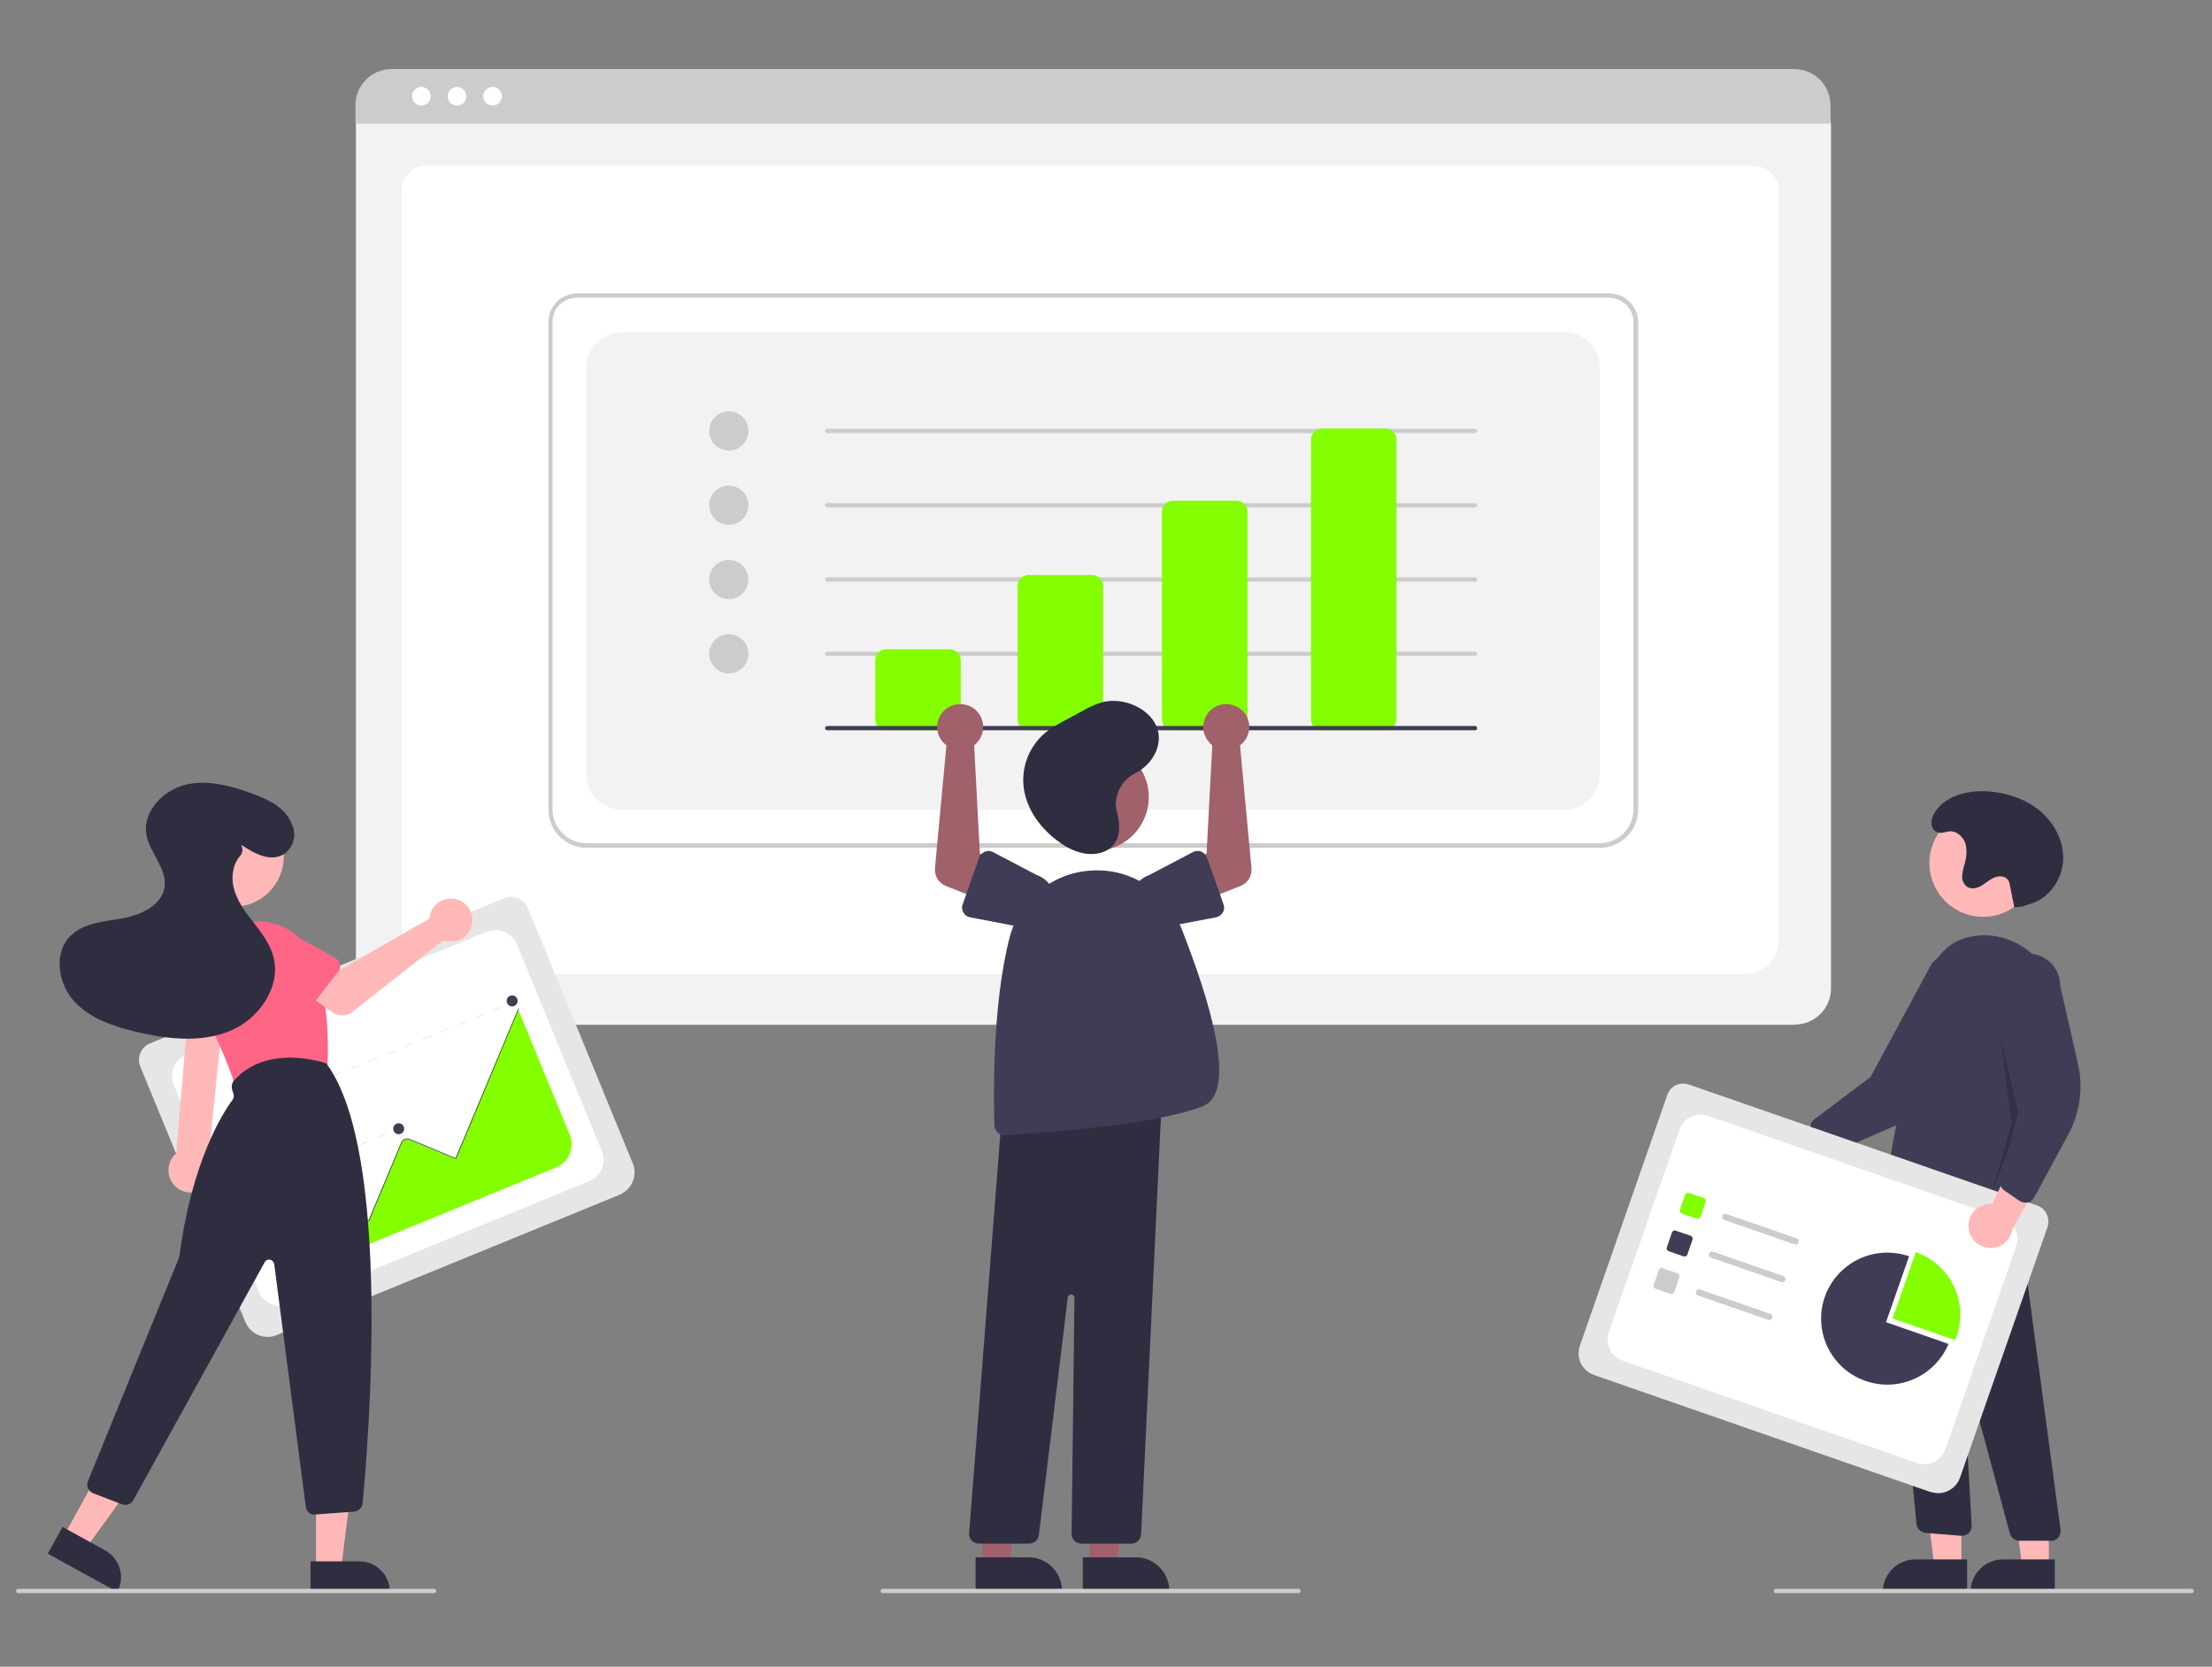 <?xml version="1.0" encoding="UTF-8"?>
<svg id="Capa_1" xmlns="http://www.w3.org/2000/svg" version="1.1" viewBox="0 0 926 697.7">
  <rect x="0" y="0" width="926" height="697.7" fill="#808080" stroke="none"/>
  <!-- Generator: Adobe Illustrator 29.1.0, SVG Export Plug-In . SVG Version: 2.1.0 Build 142)  -->
  <defs>
    <style>
      .st0 {
        fill: #ff6584;
      }

      .st1 {
        isolation: isolate;
        opacity: .2;
      }

      .st2 {
        fill: #2f2e41;
      }

      .st3 {
        fill: #e6e6e6;
      }

      .st4 {
        fill: #3f3d56;
      }

      .st5 {
        fill: #ccc;
      }

      .st6 {
        fill: #ffb8b8;
      }

      .st7 {
        fill: #fff;
      }

      .st8 {
        fill: #83ff00;
      }

      .st9 {
        fill: #f2f2f2;
      }

      .st10 {
        fill: #a0616a;
      }
    </style>
  </defs>
  <path class="st9" d="M751.3,429H164.1c-8.3,0-15.1-6.8-15.1-15.1V52.5c0-6.1,5-11,11.1-11.1h595.1c6.2,0,11.3,5,11.3,11.2v361.2c0,8.3-6.8,15.1-15.1,15.1Z"/>
  <path class="st7" d="M729.9,407.7H182.7c-8,0-14.5-6.1-14.5-13.6V79.4c0-5.6,4.8-10.1,10.8-10.1h554.6c6,0,11,4.6,11,10.3v314.5c0,7.5-6.5,13.6-14.5,13.6Z"/>
  <path class="st5" d="M766.2,51.7H148.8v-7.7c0-8.4,6.8-15.1,15.2-15.1h587.1c8.4,0,15.2,6.8,15.2,15.1v7.7Z"/>
  <ellipse class="st7" cx="176.4" cy="40.3" rx="3.9" ry="3.9"/>
  <ellipse class="st7" cx="191.3" cy="40.3" rx="3.9" ry="3.9"/>
  <ellipse class="st7" cx="206.2" cy="40.3" rx="3.9" ry="3.9"/>
  <path class="st5" d="M669.7,354.9H245.6c-8.9,0-16-7.2-16-16v-204.1c0-6.6,5.4-12,12-12h432c6.7,0,12.2,5.4,12.2,12.2v203.9c0,8.8-7.2,16-16,16ZM241.5,124.6c-5.6,0-10.2,4.5-10.2,10.1v204.1c0,7.8,6.4,14.2,14.2,14.2h424.1c7.8,0,14.2-6.4,14.2-14.2v-203.9c0-5.7-4.6-10.3-10.4-10.3H241.5Z"/>
  <path class="st9" d="M260.2,338.9h394.8c8.1,0,14.7-6.6,14.7-14.6v-170.6c0-8.1-6.6-14.6-14.7-14.6h-394.8c-8.1,0-14.7,6.6-14.7,14.6v170.6c0,8.1,6.6,14.6,14.7,14.6Z"/>
  <ellipse class="st5" cx="305.1" cy="180.4" rx="8.2" ry="8.2"/>
  <ellipse class="st5" cx="305.1" cy="211.5" rx="8.2" ry="8.2"/>
  <ellipse class="st5" cx="305.1" cy="242.6" rx="8.2" ry="8.2"/>
  <ellipse class="st5" cx="305.1" cy="273.7" rx="8.2" ry="8.2"/>
  <path class="st5" d="M617.5,181.3h-271.2c-.5,0-.9-.4-.9-.9s.4-.9.9-.9h271.2c.5,0,.9.4.9.9s-.4.9-.9.9Z"/>
  <path class="st5" d="M617.5,212.4h-271.2c-.5,0-.9-.4-.9-.9s.4-.9.9-.9h271.2c.5,0,.9.4.9.9s-.4.9-.9.9Z"/>
  <path class="st5" d="M617.5,243.5h-271.2c-.5,0-.9-.4-.9-.9s.4-.9.9-.9h271.2c.5,0,.9.4.9.9s-.4.9-.9.9Z"/>
  <path class="st5" d="M617.5,274.6h-271.2c-.5,0-.9-.4-.9-.9s.4-.9.9-.9h271.2c.5,0,.9.4.9.9s-.4.9-.9.9Z"/>
  <path class="st8" d="M397.6,305.7h-26.6c-2.5,0-4.6-2-4.6-4.6v-24.7c0-2.5,2.1-4.6,4.6-4.6h26.6c2.5,0,4.6,2,4.6,4.6v24.7c0,2.5-2.1,4.6-4.6,4.6Z"/>
  <path class="st8" d="M457.2,305.7h-26.6c-2.5,0-4.6-2-4.6-4.6v-55.8c0-2.5,2.1-4.6,4.6-4.6h26.6c2.5,0,4.6,2,4.6,4.6v55.8c0,2.5-2.1,4.6-4.6,4.6Z"/>
  <path class="st8" d="M517.6,305.7h-26.6c-2.5,0-4.6-2-4.6-4.6v-86.9c0-2.5,2.1-4.6,4.6-4.6h26.6c2.5,0,4.6,2,4.6,4.6v86.9c0,2.5-2.1,4.6-4.6,4.6Z"/>
  <path class="st8" d="M580,305.7h-26.6c-2.5,0-4.6-2-4.6-4.6v-117.1c0-2.5,2.1-4.6,4.6-4.6h26.6c2.5,0,4.6,2,4.6,4.6v117.1c0,2.5-2.1,4.6-4.6,4.6Z"/>
  <path class="st4" d="M617.5,305.7h-271.2c-.5,0-.9-.4-.9-.9s.4-.9.9-.9h271.2c.5,0,.9.4.9.9s-.4.9-.9.9Z"/>
  <path class="st6" d="M736.7,476.3c2.8-4.2,8.5-5.4,12.8-2.6.5.3.9.6,1.3,1l29.1-15-1.8,16.9-27.4,11.6c-3.8,3.5-9.6,3.2-13.1-.5-2.9-3.1-3.3-7.9-.9-11.4Z"/>
  <path class="st4" d="M761.7,482.6c-.7-.5-1.1-1.2-1.4-2l-2.3-7.5c-.5-1.7,0-3.5,1.5-4.5l23.6-17.8,25.5-47.3c4.5-5.8,12.8-6.8,18.6-2.3,5.8,4.5,6.8,12.8,2.3,18.6l-14.5,30.6c-4.4,9.3-12,16.7-21.5,20.8l-27.6,12c-1.1.5-2.3.5-3.4,0-.3-.1-.6-.3-.8-.5Z"/>
  <ellipse class="st6" cx="830.2" cy="361.3" rx="22.5" ry="22.5"/>
  <polygon class="st6" points="821.1 656 809.8 656 804.5 612.8 821.1 612.8 821.1 656"/>
  <path class="st2" d="M801.8,652.8h21.7v13.6h-35.3c0-7.5,6.1-13.6,13.6-13.6Z"/>
  <polygon class="st6" points="857.7 656 846.5 656 841.2 612.8 857.7 612.8 857.7 656"/>
  <path class="st2" d="M838.5,652.8h21.7v13.6h-35.3c0-7.5,6.1-13.6,13.6-13.6h0Z"/>
  <path class="st2" d="M858.6,645h-13.2c-1.9,0-3.5-1.3-4-3l-18.9-70.1c0-.2-.3-.4-.6-.3-.2,0-.4.3-.3.5l3.8,66.5c.1,2.3-1.6,4.2-3.9,4.3-.2,0-.4,0-.6,0l-14.8-1.2c-2-.2-3.5-1.7-3.8-3.6l-13.5-139.7,5.2,3.1,48.9-8.3,19.7,147.2c.3,2.3-1.3,4.3-3.5,4.6-.2,0-.4,0-.5,0Z"/>
  <path class="st4" d="M805.2,513.1c-5.4,0-10.7-1.5-15.3-4.3-1.5-.9-2.2-2.5-2-4.2,1.7-10.5,10.7-64.4,18.9-93.8,3.3-12,10.7-18.4,21.9-19.2,16.4-1.1,30.9,11.7,32.4,28.5,2.7,29.7-8.2,71.8-13,88.6-.6,2.2-2.9,3.4-5.1,2.8-.5-.1-1-.4-1.4-.7l-9.8-7.6c-1.2-.9-3-.9-4.1.2-8.2,7.3-16.1,9.6-22.6,9.6Z"/>
  <polygon class="st1" points="837.6 434.7 845.8 469.4 833.9 498.7 842.1 470.4 837.6 434.7"/>
  <path class="st2" d="M843.1,379.8c2,0,4-.3,5.9-1.1.8-.3,1.7-.6,2.5-.9,7.2-2.8,12-10.5,12.2-18.2.2-7.7-3.8-15.2-9.8-20.2s-13.7-7.5-21.4-8.1c-8.3-.6-17.7,1.5-22.3,8.4-1.2,1.8-2.1,4.1-1.4,6.3.2.7.6,1.3,1.1,1.7,2.1,1.8,4.1.5,6.3.3,2.9-.2,5.5,2.2,6.5,4.9.9,2.8.5,5.8-.2,8.6-.6,1.7-.9,3.4-1.1,5.2-.1,1.8.7,3.6,2.2,4.6,1.8,1.1,4.2.5,6-.6s3.4-2.6,5.4-3.4,4.6-.6,5.7,1.2c.4.6.6,1.4.7,2.1,1,4.7.8,4.4,1.8,9h0Z"/>
  <path class="st3" d="M808.2,624.6l-140.9-49c-5-1.8-7.7-7.2-5.9-12.3l36.6-105c1.3-3.7,5.3-5.6,9-4.3l145.7,50.6c3.8,1.3,5.7,5.4,4.4,9.2l-36.6,104.8c-1.8,5-7.3,7.7-12.3,5.9Z"/>
  <path class="st7" d="M679.3,569.6l123.2,42.8c4.9,1.7,10.2-.9,11.9-5.8l29.6-84.8c1.7-4.9-.9-10.2-5.8-11.9h0l-123.2-42.8c-4.9-1.7-10.2.9-11.9,5.8l-29.6,84.8c-1.7,4.9.9,10.2,5.8,11.9Z"/>
  <path class="st8" d="M710.2,510.1l-6.1-2.1c-.7-.2-1.1-1-.8-1.7l2.1-6.1c.2-.7,1-1.1,1.7-.8l6.1,2.1c.7.2,1.1,1,.8,1.7l-2.1,6.1c-.2.7-1,1.1-1.7.8Z"/>
  <path class="st4" d="M704.7,525.9l-6.1-2.1c-.7-.2-1.1-1-.8-1.7l2.1-6.1c.2-.7,1-1.1,1.7-.8l6.1,2.1c.7.2,1.1,1,.8,1.7l-2.1,6.1c-.2.7-1,1.1-1.7.8Z"/>
  <path class="st5" d="M699.2,541.6l-6.1-2.1c-.7-.2-1.1-1-.8-1.7l2.1-6.1c.2-.7,1-1.1,1.7-.8l6.1,2.1c.7.2,1.1,1,.8,1.7l-2.1,6.1c-.2.7-1,1.1-1.7.8Z"/>
  <path class="st5" d="M751.2,520.9l-29.4-10.2c-.7-.2-1.1-1-.8-1.7.2-.7,1-1.1,1.7-.8l29.4,10.2c.7.2,1.1,1,.8,1.7-.2.7-1,1.1-1.7.8h0Z"/>
  <path class="st5" d="M745.7,536.7l-29.4-10.2c-.7-.2-1.1-1-.8-1.7s1-1.1,1.7-.8h0l29.4,10.2c.7.2,1.1,1,.8,1.7s-1,1.1-1.7.8Z"/>
  <path class="st5" d="M740.2,552.5l-29.4-10.2c-.7-.2-1.1-1-.8-1.7s1-1.1,1.7-.8h0l29.4,10.2c.7.2,1.1,1,.8,1.7s-1,1.1-1.7.8Z"/>
  <path class="st8" d="M818.5,561c.2-.5.4-1,.6-1.6,5-14.4-2.6-30.2-17.1-35.2l-9.7,27.7,26.1,9.1Z"/>
  <path class="st4" d="M789.5,553.6l9.7-27.7c-14.5-5-30.2,2.6-35.3,17-5,14.4,2.6,30.2,17.1,35.2,13.8,4.8,29-2,34.7-15.5l-26.1-9.1Z"/>
  <path class="st6" d="M824.1,513.9c-.4-5.1,3.4-9.5,8.4-9.9.5,0,1.1,0,1.6,0l13.6-29.7,9,14.4-14.3,26c-.8,5-5.6,8.5-10.6,7.6-4.2-.7-7.4-4.2-7.7-8.4h0Z"/>
  <path class="st4" d="M847.7,503.4c-.8,0-1.7-.3-2.3-.7l-6.4-4.4c-1.4-1-2.1-2.8-1.6-4.4l7.6-28.5-9.1-52.9c0-7.3,5.9-13.3,13.2-13.3,7.3,0,13.3,5.9,13.3,13.2l7.5,33c2.3,10,.8,20.5-4.1,29.6l-14.3,26.4c-.6,1-1.5,1.8-2.7,2-.3,0-.6.1-1,.1Z"/>
  <path class="st5" d="M917.5,666.9h-174.1c-.5,0-.9-.4-.9-.9s.4-.9.9-.9h174.1c.5,0,.9.4.9.9s-.4.9-.9.9Z"/>
  <polygon class="st10" points="456.2 655.6 467.4 655.6 472.7 612.3 456.2 612.3 456.2 655.6"/>
  <path class="st2" d="M453.3,651.9h22.1s0,0,0,0c7.8,0,14.1,6.3,14.1,14.1h0v.5h-36.2s0-14.5,0-14.5Z"/>
  <polygon class="st10" points="411.3 655.6 422.5 655.6 427.8 612.3 411.3 612.3 411.3 655.6"/>
  <path class="st2" d="M408.4,651.9h22.1s0,0,0,0c7.8,0,14.1,6.3,14.1,14.1h0v.5h-36.2s0-14.5,0-14.5Z"/>
  <ellipse class="st10" cx="458.4" cy="333.7" rx="22.5" ry="22.5"/>
  <path class="st2" d="M473.5,646.2h-20.8c-2.3,0-4.1-1.8-4.1-4.1,0,0,0,0,0,0l1.2-98.8c0-.8-.6-1.4-1.4-1.4-.7,0-1.3.5-1.4,1.2l-12.1,99.5c-.3,2.1-2,3.6-4.1,3.6h-21c-2.3,0-4.1-1.8-4.1-4.1,0-.1,0-.2,0-.3l13.9-177.5h.4s66.5-7.2,66.5-7.2l-8.8,185.2c-.1,2.2-1.9,3.9-4.1,3.9Z"/>
  <path class="st4" d="M420.4,475.2c-2.2,0-4-1.8-4.1-4-.4-11.2-1-50.1,6.3-78.6,4.1-16,18.1-27.4,34.6-28.2h0c16.2-.9,31.2,8.7,37.2,23.8,12.2,30.8,23.7,68.8,9.3,74.8-18.8,7.8-68.3,11.3-83,12.2,0,0-.2,0-.3,0Z"/>
  <path class="st10" d="M506.4,311c.4.4.7.7,1.1,1l-2.4,45.3-9.8,5,5.7,15.8,18.3-7.2c3-1.2,4.9-4.2,4.6-7.5l-4.8-51.4c4.3-3.2,5.1-9.2,2-13.4-3.2-4.2-9.2-5.1-13.5-2-4.3,3.2-5.1,9.2-2,13.4.2.3.5.6.8.9h0Z"/>
  <path class="st4" d="M505.3,359l6.9,19.6c.8,2.1-.4,4.5-2.5,5.2-.2,0-.4.1-.6.2l-20.4,3.9c-6,2.1-12.5-1.1-14.6-7.1-2.1-5.9,1.1-12.4,7-14.5l18.3-9.6c2-1.1,4.5-.3,5.6,1.7,0,.2.2.4.2.6h0Z"/>
  <path class="st10" d="M408.9,311c-.4.4-.7.7-1.1,1l2.4,45.3,9.8,5-5.7,15.8-18.3-7.2c-3-1.2-4.9-4.2-4.6-7.5l4.8-51.4c-4.3-3.2-5.1-9.2-2-13.4,3.2-4.2,9.2-5.1,13.5-2,4.3,3.2,5.1,9.2,2,13.4-.2.3-.5.6-.8.9h0Z"/>
  <path class="st4" d="M412.3,356.5c1.1-.4,2.4-.4,3.4.2l18.3,9.6c6,2.1,9.1,8.6,7,14.6-2.1,5.9-8.6,9.1-14.5,7l-20.4-3.9c-2.2-.4-3.7-2.6-3.3-4.8,0-.2,0-.4.2-.6l6.9-19.6c.4-1.1,1.3-2,2.4-2.5Z"/>
  <path class="st2" d="M467.1,337.5c-.2-5.9,3-11.3,8.3-13.9,6.8-3.5,11.1-11,9.3-17.9-2.4-8.8-14.4-14.5-24.1-11.5-2.6.9-5.2,2.1-7.6,3.5l-6.3,3.4c-2.7,1.4-5.3,2.9-7.8,4.6-7.6,5.6-11.6,14.9-10.3,24.3,1.2,8.9,7.1,17.1,15.1,22.7,3.1,2.3,6.6,3.9,10.4,4.6,3.8.6,8.1,0,10.9-2.5,4.4-3.7,3.9-10,2.5-15.2-.2-.7-.3-1.5-.3-2.2Z"/>
  <path class="st5" d="M543.6,666.9h-174.1c-.5,0-.9-.4-.9-.9s.4-.9.9-.9h174.1c.5,0,.9.4.9.9s-.4.9-.9.9Z"/>
  <path class="st3" d="M259.5,500.1l-143.7,58.8c-5.1,2.1-11-.4-13.1-5.5l-44-107c-1.5-3.8.3-8,4-9.6l148.5-60.8c3.8-1.6,8.2.3,9.8,4.1l43.9,106.9c2.1,5.1-.4,11-5.5,13.1Z"/>
  <path class="st7" d="M121,545.9l125.6-51.4c5-2,7.4-7.7,5.3-12.7h0l-35.5-86.4c-2-5-7.7-7.3-12.7-5.3h0l-125.6,51.4c-5,2-7.4,7.7-5.3,12.7h0s35.5,86.4,35.5,86.4c2,5,7.7,7.3,12.7,5.3Z"/>
  <polygon class="st3" points="213.9 419.7 215.8 419 215.9 419.3 214.1 420 213.9 419.7"/>
  <path class="st3" d="M210.3,421.6l-3.7,1.5v-.3c-.1,0,3.6-1.5,3.6-1.5v.3ZM202.9,424.6l-3.7,1.5v-.3c-.1,0,3.6-1.5,3.6-1.5v.3ZM195.4,427.7l-3.7,1.5v-.3c-.1,0,3.6-1.5,3.6-1.5v.3ZM187.9,430.7l-3.7,1.5v-.3c-.1,0,3.6-1.5,3.6-1.5v.3ZM180.5,433.8l-3.7,1.5v-.3c-.1,0,3.6-1.5,3.6-1.5v.3ZM173,436.8l-3.7,1.5v-.3c-.1,0,3.6-1.5,3.6-1.5v.3ZM165.6,439.9l-3.7,1.5v-.3c-.1,0,3.6-1.5,3.6-1.5v.3ZM158.1,443l-3.7,1.5v-.3c-.1,0,3.6-1.5,3.6-1.5v.3ZM150.6,446l-3.7,1.5v-.3c-.1,0,3.6-1.5,3.6-1.5v.3ZM143.2,449.1l-3.7,1.5v-.3c-.1,0,3.6-1.5,3.6-1.5v.3ZM135.7,452.1l-3.7,1.5v-.3c-.1,0,3.6-1.5,3.6-1.5v.3ZM128.2,455.2l-3.7,1.5v-.3c-.1,0,3.6-1.5,3.6-1.5v.3ZM120.8,458.2l-3.7,1.5v-.3c-.1,0,3.6-1.5,3.6-1.5v.3ZM113.3,461.3l-3.7,1.5v-.3c-.1,0,3.6-1.5,3.6-1.5v.3ZM105.9,464.3l-3.7,1.5v-.3c-.1,0,3.6-1.5,3.6-1.5v.3ZM98.4,467.4l-3.7,1.5v-.3c-.1,0,3.6-1.5,3.6-1.5v.3Z"/>
  <polygon class="st3" points="89 470.9 90.8 470.1 90.9 470.5 89.1 471.2 89 470.9"/>
  <polygon class="st3" points="165 473.1 166.9 472.4 167 472.7 165.2 473.4 165 473.1"/>
  <path class="st3" d="M161.5,474.9l-3.7,1.5v-.3c-.1,0,3.5-1.5,3.5-1.5v.3ZM154.1,478l-3.7,1.5v-.3c-.1,0,3.5-1.5,3.5-1.5v.3ZM146.8,481l-3.7,1.5v-.3c-.1,0,3.5-1.5,3.5-1.5v.3ZM139.4,484l-3.7,1.5v-.3c-.1,0,3.5-1.5,3.5-1.5v.3ZM132.1,487l-3.7,1.5v-.3c-.1,0,3.5-1.5,3.5-1.5v.3ZM124.7,490l-3.7,1.5v-.3c-.1,0,3.5-1.5,3.5-1.5v.3ZM117.4,493l-3.7,1.5v-.3c-.1,0,3.5-1.5,3.5-1.5v.3ZM110,496l-3.7,1.5v-.3c-.1,0,3.5-1.5,3.5-1.5v.3Z"/>
  <polygon class="st3" points="100.7 499.5 102.5 498.7 102.7 499 100.8 499.8 100.7 499.5"/>
  <polygon class="st3" points="134.6 501.4 136.4 500.6 136.5 501 134.7 501.7 134.6 501.4"/>
  <path class="st3" d="M130.9,503.3l-3.8,1.5v-.3c-.1,0,3.7-1.5,3.7-1.5v.3ZM123.4,506.4l-3.8,1.5v-.3c-.1,0,3.7-1.5,3.7-1.5v.3ZM115.8,509.4l-3.8,1.5v-.3c-.1,0,3.7-1.5,3.7-1.5v.3Z"/>
  <polygon class="st3" points="106.3 513 108.1 512.2 108.2 512.5 106.4 513.3 106.3 513"/>
  <polygon class="st3" points="144.1 524.5 145.9 523.7 146 524 144.2 524.8 144.1 524.5"/>
  <path class="st3" d="M140.4,526.3l-3.8,1.5v-.3c-.1,0,3.7-1.5,3.7-1.5v.3ZM132.8,529.4l-3.8,1.5v-.3c-.1,0,3.7-1.5,3.7-1.5v.3ZM125.3,532.5l-3.8,1.5v-.3c-.1,0,3.7-1.5,3.7-1.5v.3Z"/>
  <polygon class="st3" points="115.7 536.1 117.6 535.3 117.7 535.6 115.9 536.4 115.7 536.1"/>
  <path class="st8" d="M126.4,532.3l106.4-43.6c5.4-2.2,7.9-8.3,5.7-13.7l-21.5-52.3h-.2c0,0-26.1,62.4-26.1,62.4l-19.4-8.1c-.7-.3-1.6-.3-2.2.1-.5.3-.9.8-1.1,1.3l-13.7,32.7-14.2-5.9c-1.3-.5-2.8,0-3.3,1.4h0c0,.2-8.8,21.6-10.5,25.7Z"/>
  <path class="st4" d="M126,532.8h-.3c0-.1,11-26.3,11-26.3.6-1.4,2.3-2.1,3.7-1.5l13.9,5.8,13.6-32.5c.6-1.4,2.3-2.1,3.7-1.5l19.1,8,26.3-62.7h.3c0,.1-26.4,63.1-26.4,63.1l-19.4-8.1c-1.3-.5-2.7,0-3.3,1.3h0s-13.7,32.8-13.7,32.8l-14.2-5.9c-1.3-.5-2.7,0-3.3,1.3l-11,26.1Z"/>
  <ellipse class="st4" cx="136.5" cy="500.8" rx="2.3" ry="2.3"/>
  <ellipse class="st4" cx="166.9" cy="472.5" rx="2.3" ry="2.3"/>
  <ellipse class="st4" cx="214.4" cy="419" rx="2.3" ry="2.3"/>
  <path class="st6" d="M84,498.2c4.6-2.3,6.4-7.8,4.2-12.4-.2-.5-.5-1-.9-1.4l6.9-67.5h-14.9l-5.5,65.9c-3.9,3.3-4.4,9.2-1.1,13.1,2.8,3.3,7.4,4.2,11.3,2.3h0Z"/>
  <ellipse class="st6" cx="97.7" cy="358.5" rx="21.1" ry="21.1"/>
  <path class="st0" d="M101.7,456.2c-1.7,0-3.3-1.2-3.7-2.8-1.7-6.1-6.1-16.5-13.1-30.9-6.2-12.7-.9-28,11.8-34.2.9-.4,1.8-.8,2.7-1.1h0c13.3-4.7,28,2.3,32.7,15.6,0,.2.2.5.2.7,5.4,17,5.2,35.2,4.8,42.2,0,1.7-1.3,3.2-3,3.6l-31.6,6.9c-.3,0-.6,0-.8,0Z"/>
  <polygon class="st6" points="132.3 656.6 142.8 656.6 147.9 616 132.3 616 132.3 656.6"/>
  <path class="st2" d="M163.2,666.4h-33.2s0-12.8,0-12.8h20.4c7.1,0,12.8,5.7,12.8,12.8h0Z"/>
  <polygon class="st6" points="26.7 643 36 648.1 60 614.9 46.3 607.4 26.7 643"/>
  <path class="st2" d="M49.1,666.4l-29.1-16h0l6.2-11.2h0l17.8,9.8c6.2,3.4,8.5,11.2,5.1,17.4h0Z"/>
  <path class="st2" d="M131.8,634.1c-1.9,0-3.6-1.4-3.8-3.4l-13.2-101.5c-.2-1.2-1.2-2-2.4-1.9-.7,0-1.3.5-1.6,1.1l-55,99.6c-.9,1.7-3,2.4-4.8,1.7l-12-4.6c-2-.8-3-3-2.2-5,0,0,0,0,0,0l38.1-93.5c0-.2.2-.5.2-.7,5.2-39.9,18.3-60.2,22.2-65.4.6-.8.7-1.8.4-2.7l-.5-1.6c-.4-1.3-.2-2.7.7-3.8,14.1-16,38.6-7.3,38.8-7.2h.1s0,.2,0,.2c27.5,37.6,17.3,159.8,15,183.9-.2,1.9-1.7,3.3-3.6,3.5l-16.3,1.2c-.1,0-.2,0-.3,0Z"/>
  <path class="st6" d="M180,383.1c-.1.5-.2.9-.2,1.4l-37,21.3-9-5.2-9.6,12.5,15,10.7c2.5,1.8,5.9,1.7,8.3-.2l38.1-30c4.7,1.7,9.9-.7,11.6-5.3,1.7-4.7-.7-9.9-5.3-11.6-4.7-1.7-9.9.7-11.6,5.3-.1.4-.2.7-.3,1.1h0Z"/>
  <path class="st0" d="M141.5,406.8l-12,15.5c-1.3,1.7-3.7,2-5.4.7-.2-.1-.3-.2-.4-.4l-13.5-14c-4.7-3.6-5.5-10.4-1.9-15.1,3.6-4.7,10.4-5.5,15.1-1.9l17,9.5c1.9,1,2.5,3.4,1.5,5.3,0,.2-.2.3-.3.5h0Z"/>
  <path class="st0" d="M95.2,433.6l-19.3-3.5c-2.1-.4-3.5-2.4-3.1-4.5,0-.2,0-.4.1-.6l6.2-18.4c1.1-5.8,6.7-9.7,12.5-8.6,5.8,1.1,9.7,6.7,8.6,12.5l-.6,19.4c0,2.1-1.9,3.8-4,3.7-.2,0-.4,0-.6,0h0Z"/>
  <path class="st2" d="M101.1,353.7c5.4,3.7,12.6,7.5,18.1,3.6,3.6-2.7,4.9-7.4,3.3-11.6-2.7-7.6-10-10.9-16.9-13.5-9.1-3.3-19-6-28.3-3.6s-17.7,11.4-16,20.9c1.4,7.6,8.6,14,7.6,21.7-1,7.7-9.8,11.8-17.5,13.2-7.7,1.4-16.3,1.8-21.9,7.4-7.1,7-5.3,19.6,1.3,27.1,6.6,7.4,16.7,10.8,26.4,13.1,12.9,3,26.8,4.6,39-.4,12.2-5,21.7-18.6,18.2-31.3-1.5-5.4-5-9.9-8.4-14.3s-6.9-9-8.2-14.5c-1.1-4.5-.3-9.8,2.7-13.2,1.1-1.2,1.3-3,.5-4.5h0Z"/>
  <path class="st5" d="M181.7,666.9H7.6c-.5,0-.9-.4-.9-.9s.4-.9.9-.9h174.1c.5,0,.9.4.9.9s-.4.9-.9.9Z"/>
</svg>